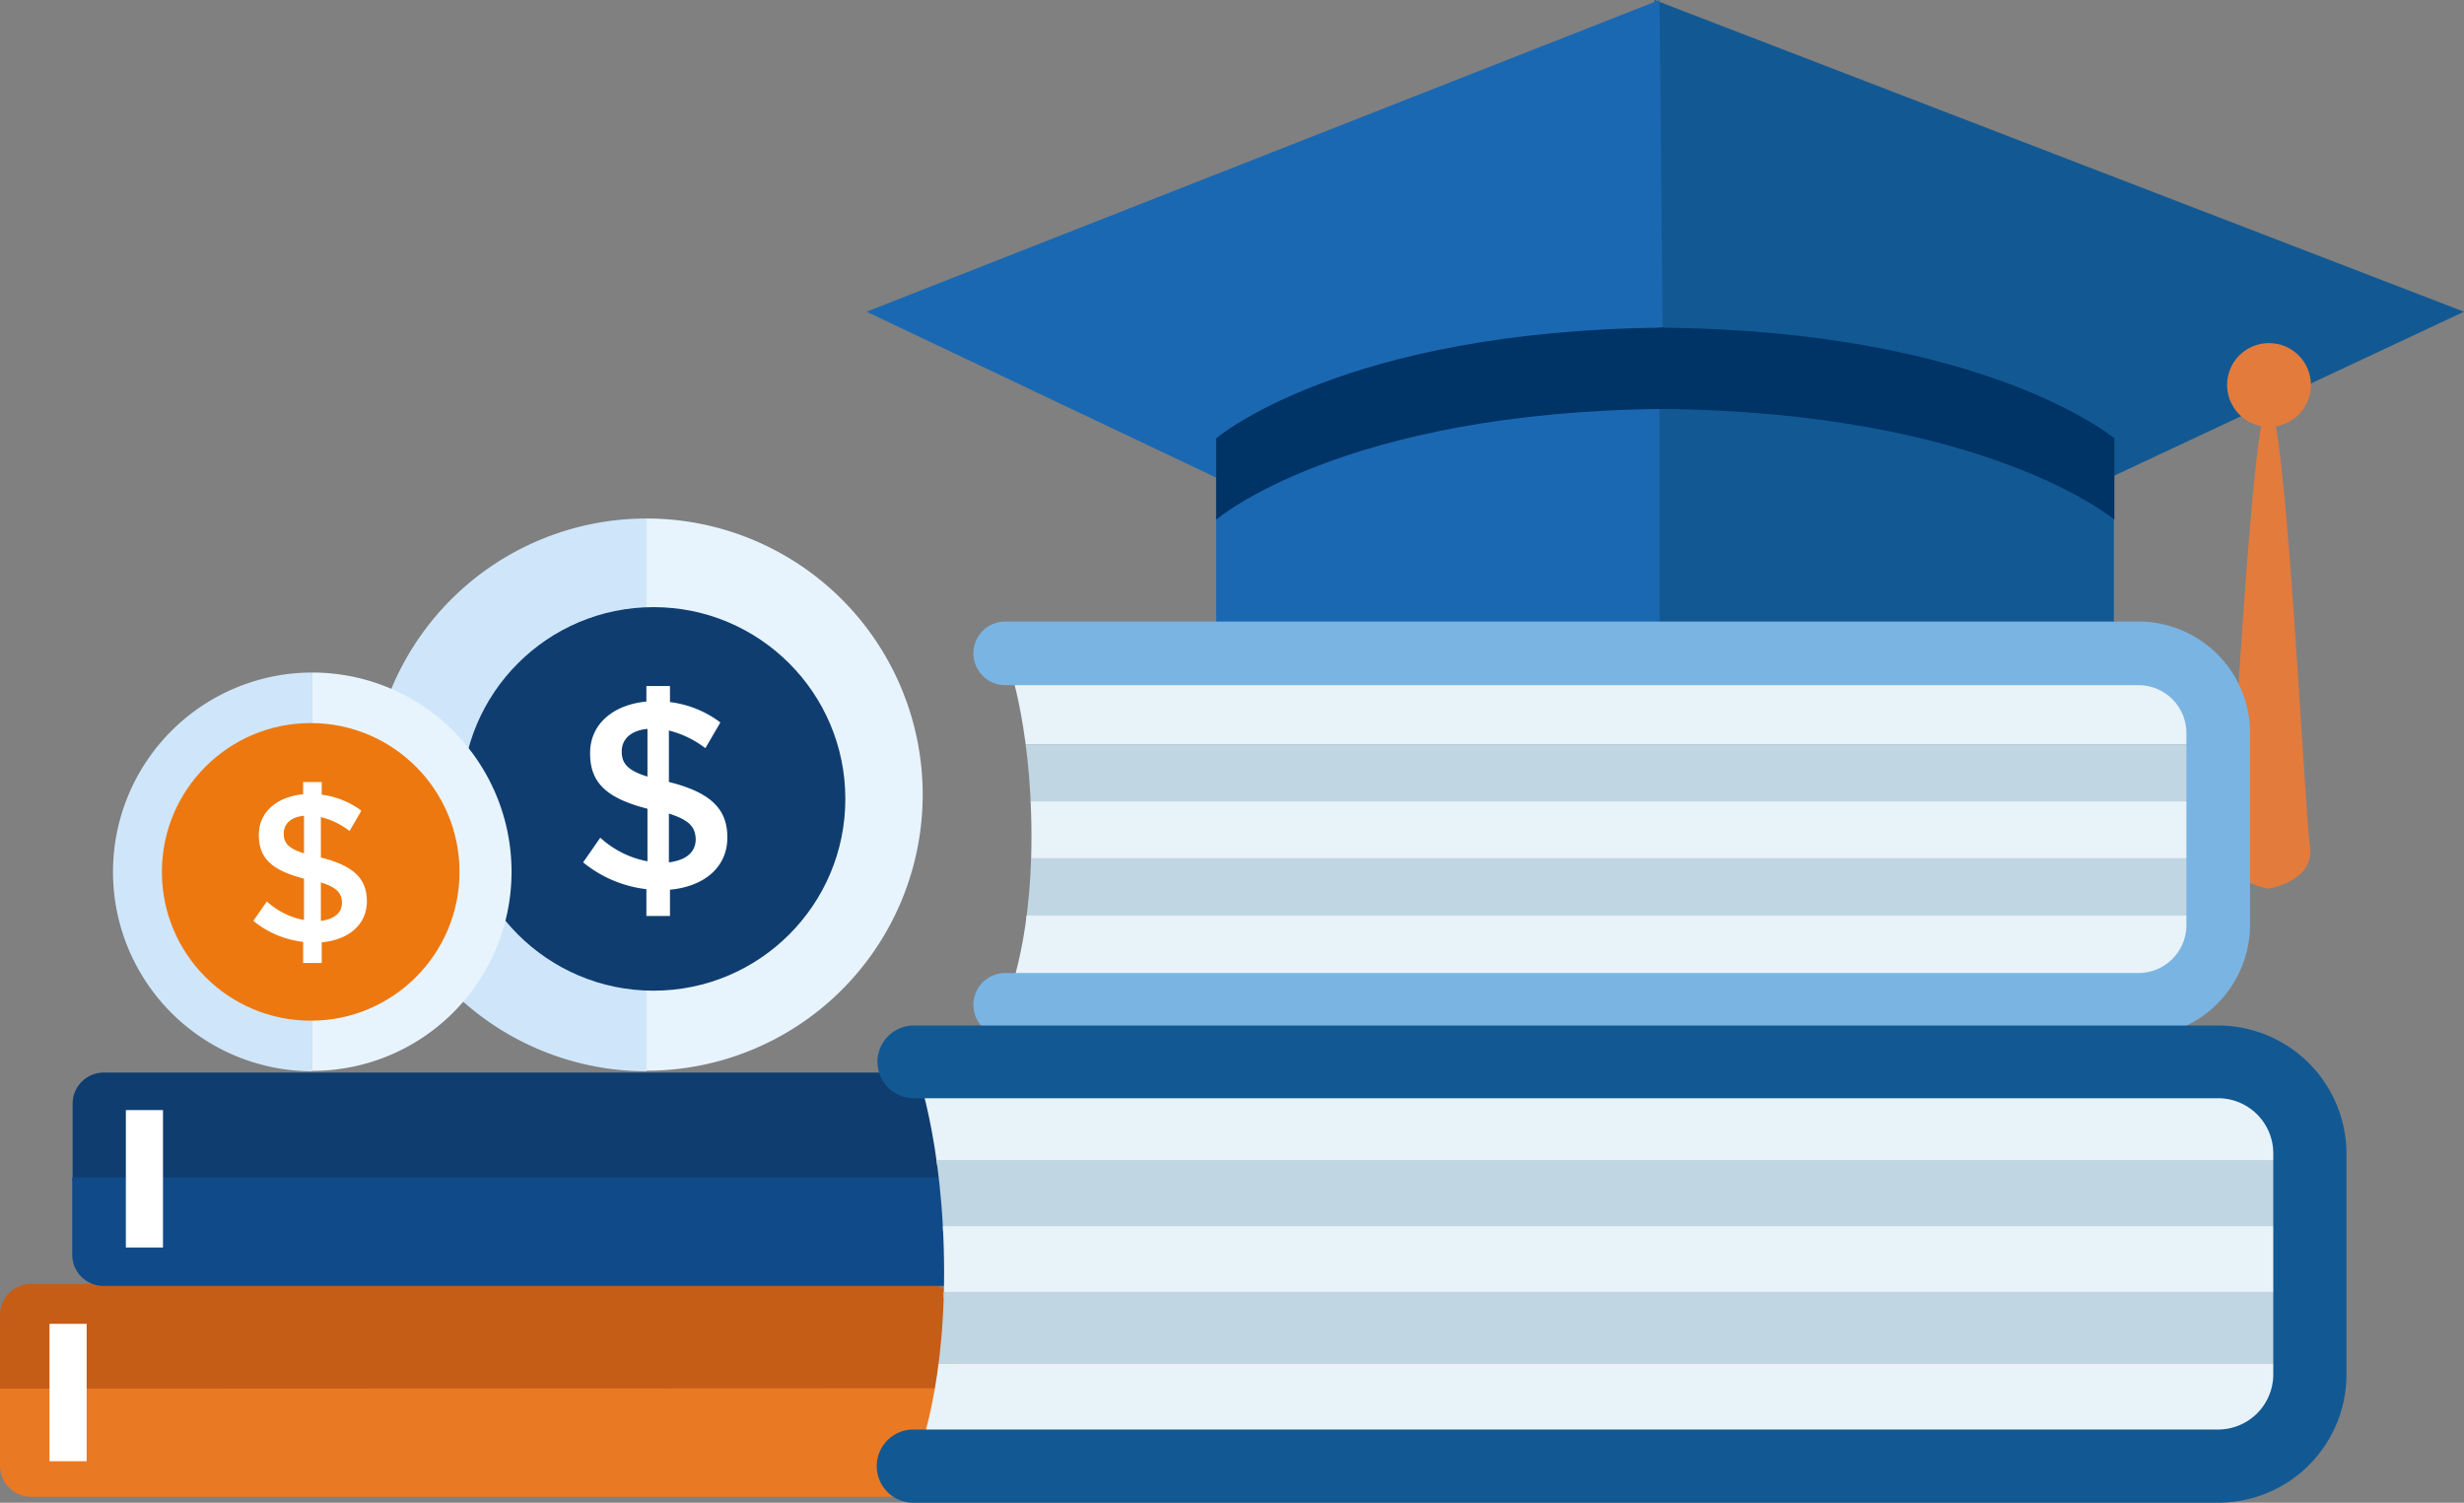 <svg xmlns="http://www.w3.org/2000/svg" xmlns:xlink="http://www.w3.org/1999/xlink" viewBox="0 0 427.73 260.869">
  <rect x="0" y="0" width="427.73" height="260.869" fill="#808080" stroke="none"/>
  <defs>
    <style>
      .cls-1 {
        fill: #c65d17;
      }

      .cls-2 {
        fill: #ea7923;
      }

      .cls-3 {
        fill: #0f3d70;
      }

      .cls-4 {
        fill: #114a89;
      }

      .cls-5 {
        fill: #fff;
      }

      .cls-6 {
        fill: #cfe6fa;
      }

      .cls-7 {
        fill: #e8f4fd;
      }

      .cls-8 {
        fill: #ed780f;
      }

      .cls-9 {
        fill: #125993;
      }

      .cls-10 {
        fill: #1b68b2;
      }

      .cls-11 {
        fill: #036;
      }

      .cls-12 {
        fill: #e37b3d;
      }

      .cls-13 {
        clip-path: url(#clip-path);
      }

      .cls-14 {
        fill: #e8f2f9;
      }

      .cls-15 {
        fill: #c0d6e2;
      }

      .cls-16 {
        fill: #7ab4e2;
      }

      .cls-17 {
        clip-path: url(#clip-path-2);
      }
    </style>
    <clipPath id="clip-path">
      <path id="Path_3970" data-name="Path 3970" d="M231.617,137H34.9s4.559,11.484,4.559,31.822c0,19.374-4.559,29.1-4.559,29.1H231.617a13.88,13.88,0,0,0,13.851-13.851V150.763A13.862,13.862,0,0,0,231.617,137Z" transform="translate(-34.9 -137)"/>
    </clipPath>
    <clipPath id="clip-path-2">
      <path id="Path_3972" data-name="Path 3972" d="M243.235,217.9H16.8s5.26,13.237,5.26,36.643c0,22.267-5.26,33.575-5.26,33.575H243.235A15.919,15.919,0,0,0,259.1,272.252V233.767A15.863,15.863,0,0,0,243.235,217.9Z" transform="translate(-16.8 -217.9)"/>
    </clipPath>
  </defs>
  <g id="Group_7593" data-name="Group 7593" transform="translate(-903.533 -3792.5)">
    <g id="Group_7584" data-name="Group 7584" transform="translate(15867 17617.73)">
      <g id="Group_7548" data-name="Group 7548" transform="translate(-14963.467 -13639.04)">
        <g id="Group_3036" data-name="Group 3036" transform="translate(0 0)">
          <g id="Group_3026" data-name="Group 3026">
            <g id="Group_3023" data-name="Group 3023" transform="translate(0 36.679)">
              <path id="Path_1181" data-name="Path 1181" class="cls-1" d="M166.254,172.839V159.372A5.411,5.411,0,0,0,160.882,154H5.372A5.411,5.411,0,0,0,0,159.372v13.467" transform="translate(0 -154)"/>
              <path id="Path_1182" data-name="Path 1182" class="cls-2" d="M0,180.272v13.395a5.411,5.411,0,0,0,5.372,5.372H160.81a5.411,5.411,0,0,0,5.372-5.372V180.2" transform="translate(0 -162.073)"/>
            </g>
            <g id="Group_3025" data-name="Group 3025" transform="translate(12.535)">
              <g id="Group_3024" data-name="Group 3024">
                <path id="Path_1183" data-name="Path 1183" class="cls-3" d="M183.783,120.739V107.272a5.411,5.411,0,0,0-5.372-5.372H22.972a5.411,5.411,0,0,0-5.372,5.372v13.467" transform="translate(-17.528 -101.9)"/>
                <path id="Path_1184" data-name="Path 1184" class="cls-4" d="M17.5,128.2v13.467a5.411,5.411,0,0,0,5.372,5.372h155.51a5.411,5.411,0,0,0,5.372-5.372V128.2" transform="translate(-17.5 -110.001)"/>
              </g>
              <rect id="Rectangle_1596" data-name="Rectangle 1596" class="cls-5" width="6.447" height="23.853" transform="translate(9.312 6.518)"/>
            </g>
            <rect id="Rectangle_1597" data-name="Rectangle 1597" class="cls-5" width="6.447" height="23.853" transform="translate(8.596 43.623)"/>
          </g>
        </g>
      </g>
      <g id="Group_3546" data-name="Group 3546" transform="translate(-14943.817 -13735.219)">
        <g id="Group_3039" data-name="Group 3039" transform="translate(44.659 0)">
          <g id="Group_3032" data-name="Group 3032" transform="translate(0)">
            <g id="Group_3028" data-name="Group 3028">
              <g id="Group_3027" data-name="Group 3027">
                <path id="Path_1185" data-name="Path 1185" class="cls-6" d="M89.431,95.956A47.978,47.978,0,0,1,89.431,0" transform="translate(-41.5 0)"/>
                <path id="Path_1186" data-name="Path 1186" class="cls-7" d="M92.9,0a47.931,47.931,0,0,1,0,95.862" transform="translate(-44.969)"/>
              </g>
            </g>
            <g id="Group_3031" data-name="Group 3031" transform="translate(15.853 15.386)">
              <g id="Group_3030" data-name="Group 3030">
                <g id="Group_3029" data-name="Group 3029">
                  <ellipse id="Ellipse_278" data-name="Ellipse 278" class="cls-3" cx="33.291" cy="33.291" rx="33.291" ry="33.291"/>
                </g>
              </g>
            </g>
          </g>
          <g id="Group_3035" data-name="Group 3035" transform="translate(36.918 29.076)">
            <path id="Path_1189" data-name="Path 1189" class="cls-5" d="M101.417,42.895a17.306,17.306,0,0,0-6.328-3.071v8.934c7.073,1.768,10.143,4.56,10.143,9.585v.093c0,5.118-4,8.468-9.957,9.027v4.56H91.181V67.369A21.181,21.181,0,0,1,80.2,62.716l2.978-4.281a16.665,16.665,0,0,0,8.189,4.095v-9.12c-6.793-1.768-9.957-4.281-9.957-9.585v-.093c0-5.025,4-8.375,9.771-8.934V32.1h4.095v2.792a18.191,18.191,0,0,1,8.748,3.536Zm-10.05,4.932V39.545c-2.978.279-4.467,1.861-4.467,3.909h0C86.9,45.407,87.738,46.71,91.367,47.827Zm3.722,6.421v8.468c2.978-.372,4.653-1.768,4.653-4v-.093C99.649,56.575,98.626,55.365,95.089,54.248Z" transform="translate(-80.2 -32.1)"/>
          </g>
        </g>
        <g id="Group_3040" data-name="Group 3040" transform="translate(0 26.738)">
          <g id="Group_3032-2" data-name="Group 3032" transform="translate(0 0)">
            <g id="Group_3028-2" data-name="Group 3028">
              <g id="Group_3027-2" data-name="Group 3027">
                <path id="Path_1185-2" data-name="Path 1185" class="cls-6" d="M76.075,69.218A34.609,34.609,0,0,1,76.075,0" transform="translate(-41.5)"/>
                <path id="Path_1186-2" data-name="Path 1186" class="cls-7" d="M92.9,0a34.575,34.575,0,0,1,0,69.151" transform="translate(-58.325)"/>
              </g>
            </g>
            <g id="Group_3031-2" data-name="Group 3031" transform="translate(8.454 8.773)">
              <g id="Group_3030-2" data-name="Group 3030" transform="translate(0)">
                <g id="Group_3029-2" data-name="Group 3029">
                  <ellipse id="Ellipse_278-2" data-name="Ellipse 278" class="cls-8" cx="25.833" cy="25.833" rx="25.833" ry="25.833"/>
                </g>
              </g>
            </g>
          </g>
          <g id="Group_3035-2" data-name="Group 3035" transform="translate(24.332 19.007)">
            <path id="Path_1189-2" data-name="Path 1189" class="cls-5" d="M96.9,40.6a13.62,13.62,0,0,0-4.98-2.417V45.21C97.484,46.6,99.9,48.8,99.9,52.753v.073c0,4.028-3.149,6.665-7.836,7.1v3.589H88.842V59.857A16.67,16.67,0,0,1,80.2,56.2l2.344-3.369a13.116,13.116,0,0,0,6.445,3.223V48.872c-5.346-1.392-7.837-3.369-7.837-7.544v-.073c0-3.955,3.149-6.591,7.69-7.031V32.1h3.223v2.2a14.317,14.317,0,0,1,6.884,2.783Zm-7.91,3.882V37.959c-2.344.22-3.515,1.465-3.515,3.076h0C85.473,42.573,86.132,43.6,88.989,44.477Zm2.93,5.053V56.2c2.344-.293,3.662-1.392,3.662-3.149v-.073C95.507,51.362,94.7,50.41,91.918,49.531Z" transform="translate(-80.2 -32.1)"/>
          </g>
        </g>
      </g>
    </g>
    <g id="Group_7585" data-name="Group 7585">
      <g id="Group_7549" data-name="Group 7549" transform="translate(1053.955 3792.5)">
        <path id="Path_3982" data-name="Path 3982" class="cls-9" d="M227.782,87.27l70.734-33.159L158,0l.087,103.807Z" transform="translate(-21.207)"/>
        <path id="Path_3983" data-name="Path 3983" class="cls-10" d="M69.868,87.27,0,54.111,137.658,0l.952,103.807Z"/>
        <path id="Path_3984" data-name="Path 3984" class="cls-10" d="M70.1,137.386V84.92S92,66.133,148.02,65.7v61.73S93.736,129.248,70.1,137.386Z" transform="translate(-9.409 -8.819)"/>
        <path id="Path_3985" data-name="Path 3985" class="cls-9" d="M237.872,137.386V84.92S215.708,66.133,159,65.7v61.73S210.6,128.555,237.872,137.386Z" transform="translate(-21.342 -8.819)"/>
        <path id="Path_3986" data-name="Path 3986" class="cls-11" d="M239.159,84.92V99.032s-22.2-18.787-78.959-19.22V65.7C216.875,66.133,239.159,84.92,239.159,84.92Z" transform="translate(-22.542 -8.819)"/>
        <path id="Path_3987" data-name="Path 3987" class="cls-11" d="M148.02,65.7V79.812c-56.1.433-77.92,19.22-77.92,19.22V84.92S92,66.133,148.02,65.7Z" transform="translate(-9.409 -8.819)"/>
        <path id="Path_3988" data-name="Path 3988" class="cls-12" d="M279.959,76.8c3.03.433,6.234,70.474,7.186,76.708,1.039,6.234-7.186,7.532-7.186,7.532s-8.311-1.3-7.273-7.532C273.812,147.361,276.928,77.233,279.959,76.8Z" transform="translate(-36.589 -6.76)"/>
        <path id="Path_3989" data-name="Path 3989" class="cls-12" d="M272.8,71.973a7.316,7.316,0,0,0,7.272,7.273,7.273,7.273,0,1,0-7.272-7.273Z" transform="translate(-36.616 -5.136)"/>
      </g>
      <g id="Group_7547" data-name="Group 7547" transform="translate(1055.764 3900.397)">
        <g id="Group_7546" data-name="Group 7546" transform="translate(0 0)">
          <g id="Group_7545" data-name="Group 7545">
            <g id="Group_7540" data-name="Group 7540" transform="translate(16.744)">
              <g id="Group_7538" data-name="Group 7538" transform="translate(5.523 5.523)">
                <g id="Group_7537" data-name="Group 7537" class="cls-13">
                  <path id="Path_3975" data-name="Path 3975" class="cls-14" d="M0-1H210.568V9.921H0Z" transform="translate(0 5.859)"/>
                  <rect id="Rectangle_2748" data-name="Rectangle 2748" class="cls-15" width="210.568" height="9.906" transform="translate(0 15.779)"/>
                  <rect id="Rectangle_2749" data-name="Rectangle 2749" class="cls-14" width="210.568" height="9.906" transform="translate(0 25.685)"/>
                  <path id="Path_3974" data-name="Path 3974" class="cls-15" d="M0,0H210.568V10.921H0Z" transform="translate(0 35.592)"/>
                  <path id="Path_3976" data-name="Path 3976" class="cls-14" d="M0,0H210.568V10.921H0Z" transform="translate(0 45.498)"/>
                </g>
              </g>
              <g id="Group_7539" data-name="Group 7539" transform="translate(0)">
                <path id="Path_3971" data-name="Path 3971" class="cls-16" d="M230.84,202.76H34.123a5.523,5.523,0,0,1,0-11.046H230.84a8.324,8.324,0,0,0,8.328-8.328V150.074a8.324,8.324,0,0,0-8.328-8.328H34.123a5.523,5.523,0,0,1,0-11.046H230.84a19.361,19.361,0,0,1,19.374,19.286V183.3A19.455,19.455,0,0,1,230.84,202.76Z" transform="translate(-28.6 -130.7)"/>
              </g>
            </g>
            <g id="Group_7544" data-name="Group 7544" transform="translate(0 70.131)">
              <g id="Group_7542" data-name="Group 7542" transform="translate(6.399 6.312)">
                <g id="Group_7541" data-name="Group 7541" class="cls-17">
                  <path id="Path_3979" data-name="Path 3979" class="cls-14" d="M0-1H242.3V11.411H0Z" transform="translate(0 6.648)"/>
                  <path id="Path_3978" data-name="Path 3978" class="cls-15" d="M0-1H242.3V11.411H0Z" transform="translate(0 18.044)"/>
                  <path id="Path_3977" data-name="Path 3977" class="cls-14" d="M0-1H242.3V11.411H0Z" transform="translate(0 29.528)"/>
                  <path id="Path_3980" data-name="Path 3980" class="cls-15" d="M0-1H242.3V11.411H0Z" transform="translate(0 40.924)"/>
                  <path id="Path_3981" data-name="Path 3981" class="cls-14" d="M0,0H242.3V12.411H0Z" transform="translate(0 52.335)"/>
                </g>
              </g>
              <g id="Group_7543" data-name="Group 7543">
                <path id="Path_3973" data-name="Path 3973" class="cls-9" d="M242.335,293.542H15.9a6.356,6.356,0,1,1,0-12.711H242.335a9.578,9.578,0,0,0,9.555-9.555v-38.4a9.578,9.578,0,0,0-9.555-9.555H15.9a6.312,6.312,0,1,1,0-12.624H242.335A22.3,22.3,0,0,1,264.6,232.967v38.4A22.28,22.28,0,0,1,242.335,293.542Z" transform="translate(-9.5 -210.7)"/>
              </g>
            </g>
          </g>
        </g>
      </g>
    </g>
  </g>
</svg>
